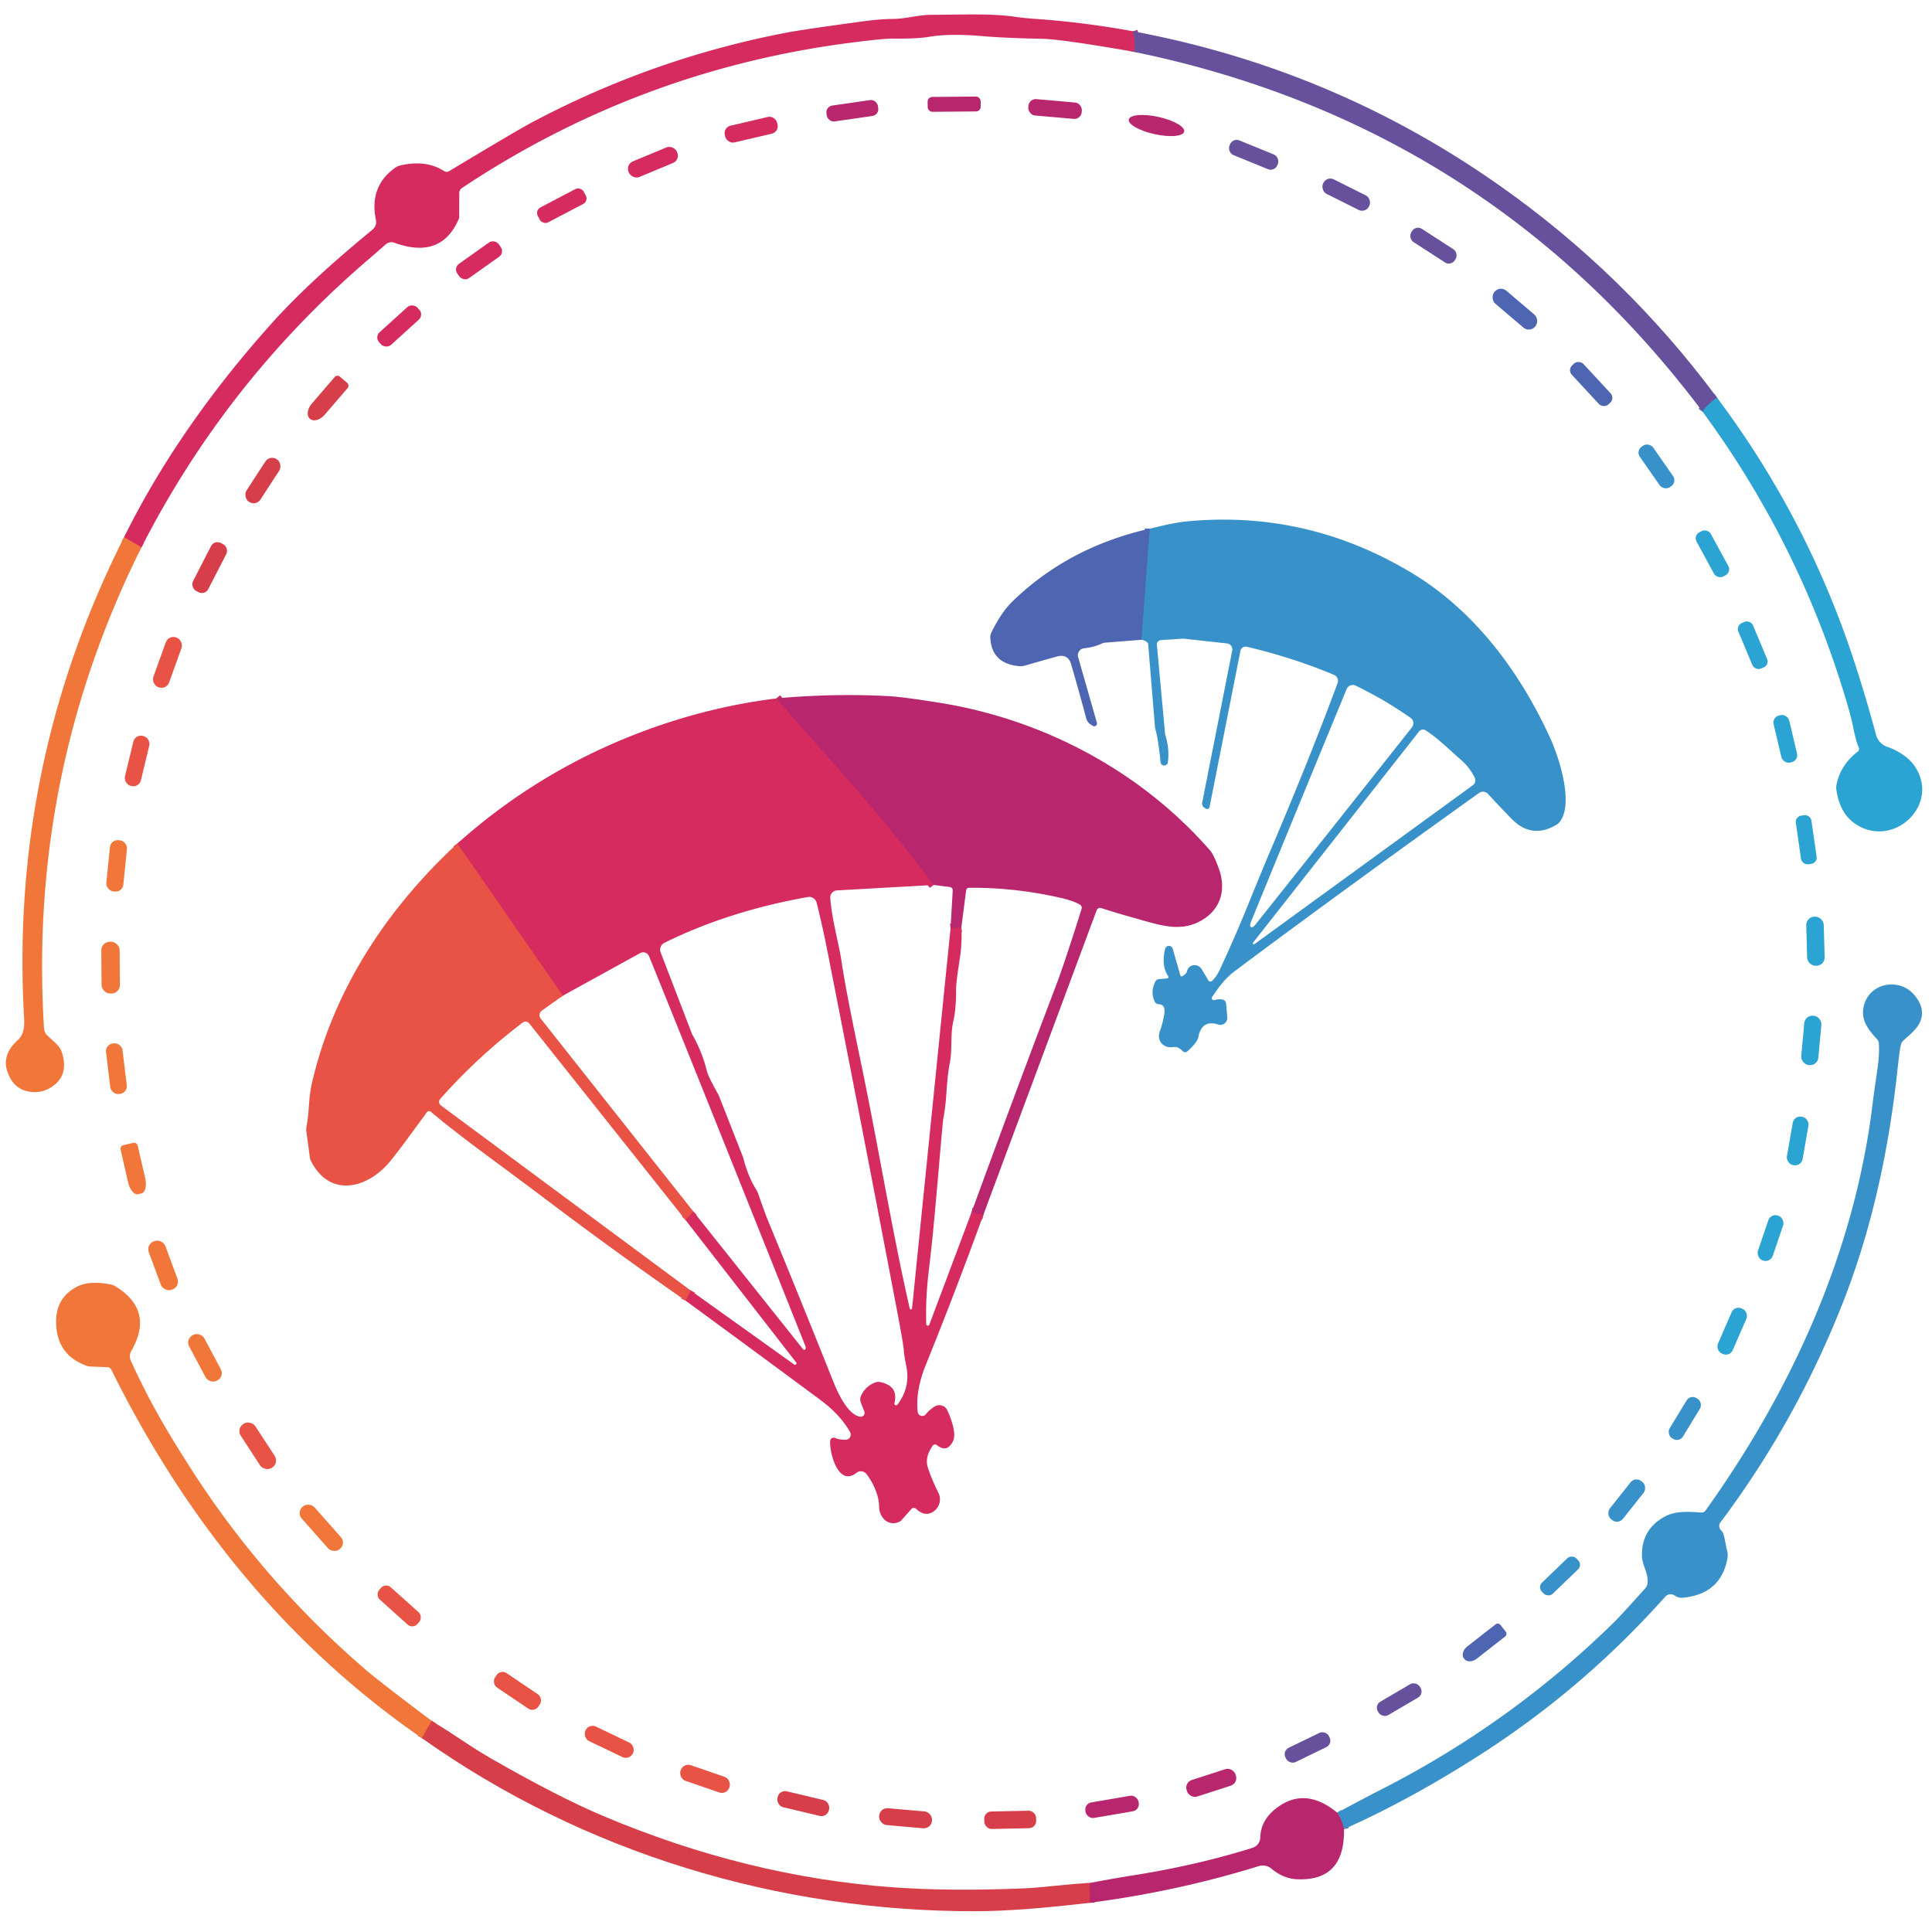 <?xml version="1.0" encoding="UTF-8" standalone="no"?>
<!DOCTYPE svg PUBLIC "-//W3C//DTD SVG 1.1//EN" "http://www.w3.org/Graphics/SVG/1.1/DTD/svg11.dtd">
<svg xmlns="http://www.w3.org/2000/svg" version="1.1" viewBox="0.00 0.00 400.00 400.00">
<g stroke-width="2.00" fill="none" stroke-linecap="butt">
<path stroke="#9e3e7e" vector-effect="non-scaling-stroke" d="
  M 234.54 6.47
  Q 235.19 8.68 234.78 10.73"
/>
<path stroke="#e3514d" vector-effect="non-scaling-stroke" d="
  M 29.29 113.31
  L 25.69 111.22"
/>
<path stroke="#497ab8" vector-effect="non-scaling-stroke" d="
  M 355.51 82.36
  Q 353.64 83.55 352.48 85.21"
/>
<path stroke="#437cbe" vector-effect="non-scaling-stroke" d="
  M 236.31 132.46
  L 238.03 109.46"
/>
<path stroke="#c72967" vector-effect="non-scaling-stroke" d="
  M 203.60 251.50
  L 201.16 250.96"
/>
<path stroke="#c72967" vector-effect="non-scaling-stroke" d="
  M 199.04 191.99
  L 196.80 192.22"
/>
<path stroke="#c72967" vector-effect="non-scaling-stroke" d="
  M 193.30 183.22
  C 182.40 168.56 171.87 157.51 160.74 144.60"
/>
<path stroke="#df3f52" vector-effect="non-scaling-stroke" d="
  M 141.96 269.30
  L 142.99 267.18"
/>
<path stroke="#df3f52" vector-effect="non-scaling-stroke" d="
  M 141.89 252.54
  L 143.54 250.82"
/>
<path stroke="#df3f52" vector-effect="non-scaling-stroke" d="
  M 116.52 206.15
  L 94.69 174.65"
/>
<path stroke="#785c9c" vector-effect="non-scaling-stroke" d="
  M 278.26 378.70
  Q 277.79 376.70 276.86 375.30"
/>
<path stroke="#c7335c" vector-effect="non-scaling-stroke" d="
  M 225.58 389.87
  L 225.64 393.95"
/>
<path stroke="#e45b42" vector-effect="non-scaling-stroke" d="
  M 89.38 356.29
  L 87.34 359.86"
/>
</g>
<path fill="#d52b5f" d="
  M 234.54 6.47
  Q 235.19 8.68 234.78 10.73
  Q 219.84 8.11 215.75 8.03
  Q 208.07 7.88 203.71 7.50
  Q 196.55 6.88 192.31 7.63
  Q 189.90 8.05 184.61 7.99
  Q 183.06 7.98 176.94 8.74
  Q 132.70 14.26 95.62 38.94
  A 1.19 1.18 73.4 0 0 95.09 39.93
  L 95.07 45.02
  A 0.56 0.55 -33.2 0 1 95.02 45.25
  Q 91.40 53.80 81.66 50.26
  A 1.79 1.79 0.0 0 0 79.86 50.59
  Q 78.08 52.16 75.95 53.99
  Q 46.80 79.08 29.29 113.31
  L 25.69 111.22
  C 33.57 95.24 44.23 80.38 56.01 67.21
  C 62.33 60.14 69.85 53.52 77.12 47.55
  A 2.06 2.05 64.5 0 0 77.83 45.53
  Q 76.37 38.51 81.94 34.65
  A 2.62 2.62 0.0 0 1 82.81 34.27
  Q 88.19 32.99 91.98 35.44
  A 0.93 0.92 45.3 0 0 92.96 35.45
  Q 107.16 26.91 110.26 25.27
  Q 135.07 12.13 162.51 6.82
  Q 166.21 6.10 179.08 4.37
  Q 182.32 3.94 184.92 3.92
  C 187.60 3.89 189.93 3.10 192.70 3.07
  C 200.28 3.02 205.27 2.78 210.10 3.47
  Q 212.07 3.75 213.93 3.88
  Q 224.28 4.58 234.54 6.47
  Z"
/>
<path fill="#67519d" d="
  M 355.51 82.36
  Q 353.64 83.55 352.48 85.21
  Q 307.85 25.82 234.78 10.73
  Q 235.19 8.68 234.54 6.47
  Q 275.83 14.15 310.11 38.16
  Q 336.38 56.56 355.51 82.36
  Z"
/>
<rect fill="#b8266e" x="-5.49" y="-1.54" transform="translate(197.55,21.57) rotate(-0.5)" width="10.98" height="3.08" rx="0.97"/>
<rect fill="#b8266e" x="-5.55" y="-1.70" transform="translate(218.44,22.57) rotate(5.0)" width="11.10" height="3.40" rx="1.52"/>
<rect fill="#b8266e" x="-5.38" y="-1.66" transform="translate(176.47,22.93) rotate(-8.2)" width="10.76" height="3.32" rx="1.41"/>
<ellipse fill="#b8266e" cx="0.00" cy="0.00" transform="translate(239.44,25.99) rotate(-167.6)" rx="5.87" ry="1.83"/>
<rect fill="#d52b5f" x="-5.56" y="-1.78" transform="translate(155.52,26.85) rotate(-13.2)" width="11.12" height="3.56" rx="1.58"/>
<rect fill="#67519d" x="-5.35" y="-1.64" transform="translate(259.56,32.05) rotate(22.2)" width="10.70" height="3.28" rx="1.48"/>
<rect fill="#d52b5f" x="-5.42" y="-1.75" transform="translate(135.18,33.58) rotate(-22.6)" width="10.84" height="3.50" rx="1.64"/>
<rect fill="#67519d" x="-5.31" y="-1.68" transform="translate(278.72,40.30) rotate(26.6)" width="10.62" height="3.36" rx="1.59"/>
<rect fill="#d52b5f" x="-5.38" y="-1.74" transform="translate(116.31,42.59) rotate(-27.7)" width="10.76" height="3.48" rx="1.28"/>
<rect fill="#67519d" x="-5.36" y="-1.62" transform="translate(296.78,50.86) rotate(32.9)" width="10.72" height="3.24" rx="1.46"/>
<rect fill="#d52b5f" x="-5.25" y="-1.81" transform="translate(99.18,53.89) rotate(-35.4)" width="10.50" height="3.62" rx="1.42"/>
<rect fill="#4e65b2" x="-5.53" y="-1.76" transform="translate(313.64,64.01) rotate(40.4)" width="11.06" height="3.52" rx="1.70"/>
<rect fill="#d52b5f" x="-5.34" y="-1.76" transform="translate(82.65,67.49) rotate(-42.2)" width="10.68" height="3.52" rx="1.45"/>
<rect fill="#4e65b2" x="-1.64" y="-5.52" transform="translate(329.44,79.51) rotate(-42.8)" width="3.28" height="11.04" rx="1.38"/>
<path fill="#d63f49" d="
  M 71.89 79.29
  A 0.75 0.75 0.0 0 1 71.97 80.35
  L 67.24 85.85
  A 2.65 1.74 -49.3 0 1 64.19 86.72
  L 64.16 86.70
  A 2.65 1.74 -49.3 0 1 64.57 83.55
  L 69.30 78.05
  A 0.75 0.75 0.0 0 1 70.36 77.97
  L 71.89 79.29
  Z"
/>
<path fill="#2ba3d3" d="
  M 355.51 82.36
  Q 374.07 107.13 383.75 136.50
  Q 386.26 144.11 388.41 152.12
  A 3.69 3.69 0.0 0 0 390.82 154.66
  C 392.84 155.31 395.22 156.86 396.40 158.60
  C 401.78 166.47 392.26 175.65 384.41 170.76
  Q 380.91 168.58 380.20 163.50
  A 3.27 3.18 -44.2 0 1 380.23 162.46
  Q 381.05 158.37 384.63 155.61
  A 0.72 0.72 0.0 0 0 384.82 154.69
  Q 384.32 153.76 383.61 150.25
  Q 383.26 148.50 382.43 145.68
  Q 372.77 112.80 352.48 85.21
  Q 353.64 83.55 355.51 82.36
  Z"
/>
<rect fill="#3892c9" x="-1.68" y="-5.11" transform="translate(342.95,96.57) rotate(-34.9)" width="3.36" height="10.22" rx="1.50"/>
<rect fill="#d63f49" x="-1.72" y="-5.26" transform="translate(54.43,99.49) rotate(33.0)" width="3.44" height="10.52" rx="1.67"/>
<path fill="#3892c9" d="
  M 236.31 132.46
  L 238.03 109.46
  C 240.71 108.83 243.35 108.15 246.08 107.91
  Q 270.95 105.67 292.52 118.76
  C 305.42 126.59 314.79 139.24 321.02 152.96
  C 322.76 156.79 325.90 166.38 322.92 170.16
  A 2.79 2.76 -85.5 0 1 322.19 170.79
  Q 317.09 173.77 312.97 169.54
  Q 310.35 166.85 308.07 164.37
  A 1.41 1.41 0.0 0 0 306.22 164.18
  Q 277.40 184.78 255.46 201.20
  Q 253.27 202.84 250.96 206.43
  A 0.41 0.41 0.0 0 0 251.41 207.05
  Q 252.41 206.78 253.15 206.96
  A 0.89 0.88 3.6 0 1 253.84 207.74
  L 254.10 210.60
  A 1.46 1.45 -83.5 0 1 252.20 212.12
  Q 248.82 211.01 248.08 214.79
  Q 247.88 215.83 245.85 217.66
  A 0.74 0.73 48.1 0 1 244.82 217.60
  Q 243.95 216.64 242.92 216.79
  C 240.87 217.09 239.42 215.49 240.13 213.53
  Q 240.72 211.92 241.04 210.02
  Q 241.39 207.94 239.88 207.91
  A 0.89 0.86 -11.8 0 1 239.10 207.42
  Q 238.08 205.36 239.23 203.18
  A 0.86 0.85 -78.2 0 1 239.91 202.73
  L 241.62 202.57
  A 0.31 0.31 0.0 0 0 241.85 202.08
  Q 240.39 199.94 241.23 196.46
  A 0.81 0.81 0.0 0 1 242.80 196.43
  L 244.38 201.94
  A 0.29 0.28 64.8 0 0 244.81 202.10
  Q 245.68 201.54 245.77 201.06
  A 1.68 1.60 36.1 0 1 248.80 200.67
  Q 249.79 202.30 250.18 202.98
  A 0.50 0.49 -36.6 0 0 250.94 203.09
  Q 251.89 202.20 252.62 200.61
  Q 255.79 193.73 258.01 188.27
  Q 261.33 180.10 263.15 175.82
  Q 271.31 156.65 276.93 141.43
  A 1.35 1.35 0.0 0 0 276.19 139.72
  Q 267.62 136.13 258.16 133.91
  A 1.12 1.11 12.0 0 0 256.81 134.78
  L 250.43 167.08
  A 0.52 0.52 0.0 0 1 249.63 167.41
  L 249.32 167.21
  A 1.01 1.00 -67.6 0 1 248.90 166.18
  L 255.12 134.68
  A 1.24 1.23 8.8 0 0 254.04 133.22
  L 245.45 132.27
  A 5.18 4.68 -40.8 0 0 244.56 132.25
  L 240.36 132.53
  A 0.90 0.90 0.0 0 0 239.52 133.51
  L 241.20 151.76
  A 2.20 1.94 -59.9 0 0 241.30 152.26
  Q 242.18 155.25 241.78 157.87
  A 0.76 0.76 0.0 0 1 240.28 157.83
  Q 239.79 152.85 239.20 150.97
  A 1.70 1.38 -60.9 0 1 239.13 150.57
  L 237.71 133.27
  A 0.28 0.23 25.6 0 0 237.65 133.14
  Q 237.17 132.58 236.31 132.46
  Z
  M 259.00 191.94
  Q 259.35 192.15 259.94 191.41
  Q 273.84 173.95 292.33 150.59
  A 1.38 1.37 -53.8 0 0 292.02 148.60
  Q 288.90 146.46 286.49 145.05
  Q 284.09 143.64 280.69 141.96
  A 1.38 1.37 -65.4 0 0 278.81 142.66
  Q 267.45 170.20 259.00 190.86
  Q 258.65 191.74 259.00 191.94
  Z
  M 259.72 195.47
  L 304.94 162.57
  A 1.25 1.25 0.0 0 0 305.33 161.00
  Q 304.30 158.93 302.57 157.40
  C 300.00 155.15 297.88 153.00 295.21 151.23
  A 1.05 1.05 0.0 0 0 293.80 151.45
  L 259.43 195.16
  A 0.22 0.21 -88.4 0 0 259.72 195.47
  Z"
/>
<path fill="#4e65b2" d="
  M 238.03 109.46
  L 236.31 132.46
  L 228.87 133.05
  A 2.25 2.21 -59.5 0 0 228.05 133.27
  Q 226.44 134.02 224.48 134.21
  A 1.46 1.46 0.0 0 0 223.22 136.07
  L 227.10 149.64
  A 0.58 0.57 -80.5 0 1 226.22 150.27
  L 226.03 150.13
  A 2.25 2.23 -84.2 0 1 224.89 148.72
  Q 223.05 141.88 221.75 137.49
  Q 221.10 135.29 218.76 135.94
  Q 212.70 137.65 212.29 137.78
  A 3.39 3.29 -50.3 0 1 210.99 137.92
  Q 205.30 137.39 205.03 132.05
  A 2.27 2.22 -34.2 0 1 205.25 130.96
  Q 207.33 126.71 209.70 124.43
  Q 221.35 113.21 238.03 109.46
  Z"
/>
<rect fill="#2ba3d3" x="-1.68" y="-5.20" transform="translate(354.54,114.66) rotate(-28.6)" width="3.36" height="10.40" rx="1.40"/>
<path fill="#f1763a" d="
  M 29.29 113.31
  Q 5.82 160.35 9.12 212.99
  A 2.02 1.96 -69.8 0 0 9.68 214.25
  C 10.58 215.19 12.31 216.44 12.74 217.69
  Q 14.29 222.22 11.25 224.64
  Q 8.73 226.64 5.56 225.91
  Q 2.64 225.23 1.49 221.73
  Q 0.37 218.32 3.73 215.29
  Q 5.17 213.99 5.00 211.00
  Q 1.95 158.30 25.69 111.22
  L 29.29 113.31
  Z"
/>
<rect fill="#d63f49" x="-1.78" y="-5.58" transform="translate(43.41,117.51) rotate(27.2)" width="3.56" height="11.16" rx="1.48"/>
<rect fill="#2ba3d3" x="-1.65" y="-5.11" transform="translate(362.88,133.59) rotate(-22.7)" width="3.30" height="10.22" rx="1.33"/>
<rect fill="#e85345" x="-1.73" y="-5.47" transform="translate(34.67,137.14) rotate(19.8)" width="3.46" height="10.94" rx="1.67"/>
<path fill="#b8266e" d="
  M 203.60 251.50
  L 201.16 250.96
  Q 209.80 227.30 218.75 203.75
  Q 220.40 199.40 223.93 188.19
  A 0.76 0.76 0.0 0 0 223.60 187.31
  Q 222.24 186.49 219.63 185.90
  Q 210.06 183.71 200.60 183.81
  A 0.59 0.59 0.0 0 0 200.03 184.32
  L 199.04 191.99
  L 196.80 192.22
  L 197.25 184.34
  A 0.67 0.66 5.2 0 0 196.67 183.65
  L 193.30 183.22
  C 182.40 168.56 171.87 157.51 160.74 144.60
  Q 172.44 143.52 183.84 144.12
  Q 187.01 144.29 194.51 145.50
  C 216.01 148.94 236.21 159.67 250.51 176.05
  Q 251.31 176.97 252.34 179.81
  C 253.98 184.32 252.66 188.59 248.28 190.82
  C 244.07 192.97 240.09 191.53 234.64 190.00
  Q 231.13 189.02 227.97 188.00
  A 0.74 0.73 -70.6 0 0 227.06 188.44
  L 203.60 251.50
  Z"
/>
<path fill="#d52b5f" d="
  M 160.74 144.60
  C 171.87 157.51 182.40 168.56 193.30 183.22
  L 173.30 184.34
  A 1.48 1.48 0.0 0 0 171.90 185.92
  C 172.21 190.36 173.69 195.32 174.29 199.42
  Q 175.05 204.67 178.08 219.19
  C 181.91 237.52 184.64 254.69 188.36 270.94
  A 0.24 0.24 0.0 0 0 188.83 270.91
  L 196.80 192.22
  L 199.04 191.99
  Q 199.22 195.27 198.72 198.44
  Q 197.94 203.41 197.94 204.82
  Q 197.96 208.93 197.39 211.34
  C 196.71 214.23 197.21 217.24 196.65 220.06
  C 195.86 224.05 196.11 227.45 195.31 231.54
  Q 195.23 231.97 194.83 236.47
  C 193.77 248.66 193.27 255.01 192.28 263.23
  Q 191.61 268.73 191.77 274.15
  A 0.33 0.33 0.0 0 0 192.41 274.25
  L 201.16 250.96
  L 203.60 251.50
  Q 197.89 267.24 191.61 282.76
  Q 189.53 287.93 190.00 292.31
  A 0.95 0.95 0.0 0 0 191.69 292.80
  Q 192.39 291.91 193.48 291.22
  A 1.84 1.83 61.6 0 1 196.15 292.02
  C 196.72 293.29 198.14 296.66 197.31 298.37
  Q 196.08 300.89 193.97 299.19
  A 0.60 0.60 0.0 0 0 193.10 299.31
  Q 191.43 301.74 192.08 303.78
  Q 192.86 306.22 194.28 309.05
  A 3.05 3.05 0.0 0 1 192.77 313.22
  Q 191.24 313.88 189.65 312.37
  A 0.65 0.65 0.0 0 0 188.71 312.41
  L 186.58 314.80
  A 1.20 1.07 3.4 0 1 186.30 315.02
  C 183.92 316.20 182.00 314.14 182.01 311.90
  C 182.02 309.60 180.62 306.69 179.36 305.15
  A 1.46 1.45 51.1 0 0 177.33 304.93
  C 173.55 307.93 171.71 300.73 171.88 298.33
  A 0.72 0.72 0.0 0 1 172.88 297.71
  Q 173.76 298.09 175.06 298.09
  A 1.08 1.08 0.0 0 0 175.99 296.48
  Q 173.95 292.88 169.89 289.87
  Q 155.95 279.54 141.96 269.30
  L 142.99 267.18
  L 164.43 282.51
  A 0.30 0.30 0.0 0 0 164.84 282.08
  L 141.89 252.54
  L 143.54 250.82
  L 166.28 279.36
  A 0.29 0.29 0.0 0 0 166.76 279.30
  Q 166.89 279.02 166.66 278.45
  Q 142.52 218.00 134.38 197.98
  A 1.31 1.30 -25.4 0 0 132.54 197.33
  L 116.52 206.15
  L 94.69 174.65
  Q 111.41 159.68 132.58 151.63
  Q 146.41 146.38 160.74 144.60
  Z
  M 185.81 290.82
  Q 188.50 287.27 187.66 282.96
  Q 187.14 280.29 187.14 279.79
  Q 187.12 278.70 185.71 271.29
  Q 178.37 232.72 171.14 196.08
  Q 170.32 191.93 169.09 186.93
  A 1.62 1.62 0.0 0 0 167.23 185.72
  Q 150.75 188.67 137.56 195.20
  A 1.59 1.58 -23.6 0 0 136.78 197.19
  L 143.25 214.00
  A 1.52 1.33 22.9 0 0 143.38 214.27
  Q 145.38 217.79 146.35 221.73
  Q 146.67 223.01 148.75 226.66
  Q 148.78 226.72 148.81 226.78
  L 153.86 239.64
  A 0.43 0.30 34.7 0 1 153.89 239.72
  Q 154.81 243.48 156.61 246.38
  A 4.25 3.89 21.9 0 1 156.97 247.13
  Q 158.45 251.37 158.88 252.40
  Q 165.41 268.23 172.37 285.65
  C 173.11 287.51 175.26 292.86 178.09 293.31
  A 0.79 0.79 0.0 0 0 178.95 292.25
  L 178.22 290.36
  A 1.78 1.75 46.7 0 1 178.25 289.02
  Q 179.12 287.05 181.16 286.24
  A 1.96 1.94 40.1 0 1 182.27 286.15
  Q 186.06 286.95 185.18 290.52
  A 0.36 0.36 0.0 0 0 185.81 290.82
  Z"
/>
<rect fill="#2ba3d3" x="-1.66" y="-5.01" transform="translate(369.63,152.97) rotate(-13.3)" width="3.32" height="10.02" rx="1.50"/>
<rect fill="#e85345" x="-1.70" y="-5.32" transform="translate(28.39,157.55) rotate(13.6)" width="3.40" height="10.64" rx="1.60"/>
<rect fill="#2ba3d3" x="-1.63" y="-5.09" transform="translate(373.96,173.86) rotate(-8.2)" width="3.26" height="10.18" rx="1.30"/>
<rect fill="#f1763a" x="-1.77" y="-5.33" transform="translate(24.15,179.27) rotate(5.8)" width="3.54" height="10.66" rx="1.60"/>
<path fill="#e85345" d="
  M 94.69 174.65
  L 116.52 206.15
  L 112.18 209.24
  A 1.14 1.13 -36.9 0 0 111.94 210.88
  L 143.54 250.82
  L 141.89 252.54
  L 109.59 211.90
  A 1.01 1.00 -37.8 0 0 108.19 211.73
  Q 98.84 218.83 91.13 227.54
  A 0.89 0.89 0.0 0 0 91.26 228.85
  L 142.99 267.18
  L 141.96 269.30
  Q 128.02 259.62 114.48 249.42
  Q 107.45 244.12 101.75 239.92
  Q 93.41 233.77 89.21 230.18
  A 0.58 0.57 37.8 0 0 88.37 230.28
  Q 82.53 238.35 80.64 240.60
  C 76.03 246.09 68.22 248.07 64.36 240.32
  A 2.25 2.14 -63.6 0 1 64.15 239.64
  L 63.43 234.23
  A 3.11 2.99 -43.9 0 1 63.47 233.19
  C 64.04 230.31 63.85 227.44 64.54 224.44
  C 68.96 204.98 80.17 188.05 94.69 174.65
  Z"
/>
<rect fill="#2ba3d3" x="-1.81" y="-5.08" transform="translate(375.87,194.87) rotate(-1.6)" width="3.62" height="10.16" rx="1.71"/>
<rect fill="#f1763a" x="-1.90" y="-5.36" transform="translate(22.90,200.34) rotate(-0.4)" width="3.80" height="10.72" rx="1.76"/>
<path fill="#3892c9" d="
  M 278.26 378.70
  Q 277.79 376.70 276.86 375.30
  Q 281.83 372.61 286.31 370.32
  Q 313.07 356.62 334.39 335.65
  Q 335.48 334.58 340.65 328.82
  A 1.72 1.64 71.9 0 0 341.07 327.94
  C 341.41 325.87 340.04 324.18 339.96 322.32
  Q 339.73 316.64 344.77 313.94
  C 347.07 312.72 350.02 313.01 352.26 313.15
  A 0.98 0.97 19.1 0 0 353.11 312.74
  C 370.94 287.82 383.96 259.28 387.70 228.55
  C 388.47 222.23 389.23 219.40 388.99 216.02
  A 1.40 1.40 0.0 0 0 388.61 215.14
  C 386.51 212.90 385.01 210.74 386.05 207.71
  C 387.53 203.38 393.30 202.49 396.28 205.93
  Q 398.82 208.87 397.45 211.75
  C 396.78 213.17 395.08 214.51 394.14 215.37
  A 2.04 1.91 -14.9 0 0 393.58 216.27
  Q 393.31 217.23 392.91 220.99
  C 391.16 237.29 387.84 253.62 381.60 269.56
  Q 371.93 294.23 356.17 315.23
  A 1.09 1.07 -26.8 0 0 355.95 315.88
  Q 355.96 316.51 356.38 316.88
  C 357.01 317.44 357.12 319.19 357.60 321.13
  A 3.62 3.53 44.3 0 1 357.64 322.67
  Q 356.28 330.08 348.31 330.80
  Q 347.50 330.87 346.74 330.34
  A 1.49 1.47 38.1 0 0 344.78 330.57
  Q 327.80 349.63 306.37 363.36
  Q 291.90 372.63 278.26 378.70
  Z"
/>
<rect fill="#2ba3d3" x="-1.78" y="-5.13" transform="translate(375.01,215.41) rotate(5.3)" width="3.56" height="10.26" rx="1.70"/>
<rect fill="#f1763a" x="-1.72" y="-5.27" transform="translate(24.10,221.26) rotate(-6.9)" width="3.44" height="10.54" rx="1.60"/>
<rect fill="#2ba3d3" x="-1.65" y="-5.09" transform="translate(372.19,236.22) rotate(9.9)" width="3.30" height="10.18" rx="1.56"/>
<path fill="#f1763a" d="
  M 27.59 236.62
  A 0.77 0.77 0.0 0 1 28.51 237.20
  L 30.06 243.92
  A 2.91 1.43 77.1 0 1 29.31 247.08
  L 28.55 247.25
  A 2.91 1.43 77.1 0 1 26.51 244.74
  L 24.97 238.01
  A 0.77 0.77 0.0 0 1 25.55 237.09
  L 27.59 236.62
  Z"
/>
<rect fill="#2ba3d3" x="-1.62" y="-4.90" transform="translate(366.57,256.33) rotate(18.8)" width="3.24" height="9.80" rx="1.56"/>
<rect fill="#f1763a" x="-1.83" y="-5.34" transform="translate(33.77,261.99) rotate(-20.3)" width="3.66" height="10.68" rx="1.73"/>
<path fill="#f1763a" d="
  M 89.38 356.29
  L 87.34 359.86
  C 59.14 340.36 38.23 314.22 23.06 283.60
  A 0.99 0.99 0.0 0 0 22.23 283.06
  L 18.78 282.93
  A 3.15 2.83 52.8 0 1 17.95 282.77
  Q 11.82 280.60 11.62 274.01
  Q 11.46 268.70 15.93 266.40
  Q 18.56 265.05 22.93 265.94
  A 3.01 2.96 -22.6 0 1 23.95 266.35
  Q 32.01 271.33 27.17 279.73
  A 2.17 2.16 47.7 0 0 27.08 281.70
  C 30.82 289.92 34.17 295.68 39.40 303.88
  Q 54.40 327.38 75.76 345.74
  Q 78.65 348.22 89.38 356.29
  Z"
/>
<rect fill="#2ba3d3" x="-1.67" y="-5.09" transform="translate(358.63,275.61) rotate(23.5)" width="3.34" height="10.18" rx="1.52"/>
<rect fill="#f1763a" x="-1.78" y="-5.33" transform="translate(42.44,281.12) rotate(-28.1)" width="3.56" height="10.66" rx="1.69"/>
<rect fill="#3892c9" x="-1.62" y="-4.86" transform="translate(348.82,293.68) rotate(31.3)" width="3.24" height="9.72" rx="1.46"/>
<rect fill="#e85345" x="-1.80" y="-5.41" transform="translate(53.36,299.34) rotate(-33.1)" width="3.60" height="10.82" rx="1.73"/>
<rect fill="#3892c9" x="-1.73" y="-5.03" transform="translate(336.80,310.68) rotate(38.4)" width="3.46" height="10.06" rx="1.57"/>
<rect fill="#f1763a" x="-1.76" y="-5.83" transform="translate(66.52,316.32) rotate(-41.5)" width="3.52" height="11.66" rx="1.70"/>
<rect fill="#3892c9" x="-4.96" y="-1.60" transform="translate(322.99,326.29) rotate(-43.9)" width="9.92" height="3.20" rx="1.31"/>
<rect fill="#e85345" x="-5.30" y="-1.71" transform="translate(82.65,332.49) rotate(41.9)" width="10.60" height="3.42" rx="1.41"/>
<path fill="#4e65b2" d="
  M 311.75 337.83
  A 0.70 0.70 0.0 0 1 311.63 338.82
  L 305.76 343.40
  A 2.07 1.51 -38.0 0 1 303.20 343.49
  L 303.09 343.35
  A 2.07 1.51 -38.0 0 1 303.79 340.88
  L 309.66 336.29
  A 0.70 0.70 0.0 0 1 310.64 336.41
  L 311.75 337.83
  Z"
/>
<rect fill="#e85345" x="-5.41" y="-1.79" transform="translate(107.13,350.08) rotate(34.0)" width="10.82" height="3.58" rx="1.50"/>
<rect fill="#67519d" x="-5.04" y="-1.61" transform="translate(289.69,351.89) rotate(-30.4)" width="10.08" height="3.22" rx="1.45"/>
<path fill="#d63f49" d="
  M 225.58 389.87
  L 225.64 393.95
  Q 211.14 395.67 202.25 395.70
  C 161.25 395.82 120.85 383.62 87.34 359.86
  L 89.38 356.29
  Q 92.50 358.18 95.62 360.28
  Q 98.95 362.52 101.89 364.20
  Q 115.64 372.08 124.84 375.96
  Q 154.57 388.52 184.77 390.74
  Q 196.67 391.61 212.14 390.96
  C 216.22 390.79 221.08 390.02 225.58 389.87
  Z"
/>
<rect fill="#e85345" x="-5.45" y="-1.66" transform="translate(126.13,360.63) rotate(25.6)" width="10.90" height="3.32" rx="1.61"/>
<rect fill="#67519d" x="-5.01" y="-1.64" transform="translate(270.71,361.79) rotate(-25.9)" width="10.02" height="3.28" rx="1.47"/>
<rect fill="#e85345" x="-5.34" y="-1.71" transform="translate(145.97,368.29) rotate(19.0)" width="10.68" height="3.42" rx="1.63"/>
<rect fill="#b8266e" x="-5.31" y="-1.80" transform="translate(250.78,369.12) rotate(-17.9)" width="10.62" height="3.60" rx="1.64"/>
<rect fill="#d63f49" x="-5.47" y="-1.69" transform="translate(166.31,373.42) rotate(13.4)" width="10.94" height="3.38" rx="1.56"/>
<rect fill="#b8266e" x="-5.58" y="-1.63" transform="translate(230.24,374.09) rotate(-9.7)" width="11.16" height="3.26" rx="1.49"/>
<path fill="#b8266e" d="
  M 276.86 375.30
  Q 277.79 376.70 278.26 378.70
  Q 278.46 389.52 268.53 389.08
  Q 265.72 388.96 263.21 386.87
  A 2.77 2.76 56.0 0 0 260.62 386.36
  Q 243.62 391.62 225.64 393.95
  L 225.58 389.87
  Q 230.02 389.00 234.37 388.31
  Q 247.78 386.20 259.32 382.57
  A 2.29 2.29 0.0 0 0 260.93 380.44
  Q 261.01 376.90 264.16 374.44
  Q 270.15 369.75 276.86 375.30
  Z"
/>
<rect fill="#d63f49" x="-5.49" y="-1.75" transform="translate(187.49,376.45) rotate(5.0)" width="10.98" height="3.50" rx="1.68"/>
<rect fill="#d63f49" x="-5.37" y="-1.81" transform="translate(209.15,376.78) rotate(-1.2)" width="10.74" height="3.62" rx="1.49"/>
</svg>
